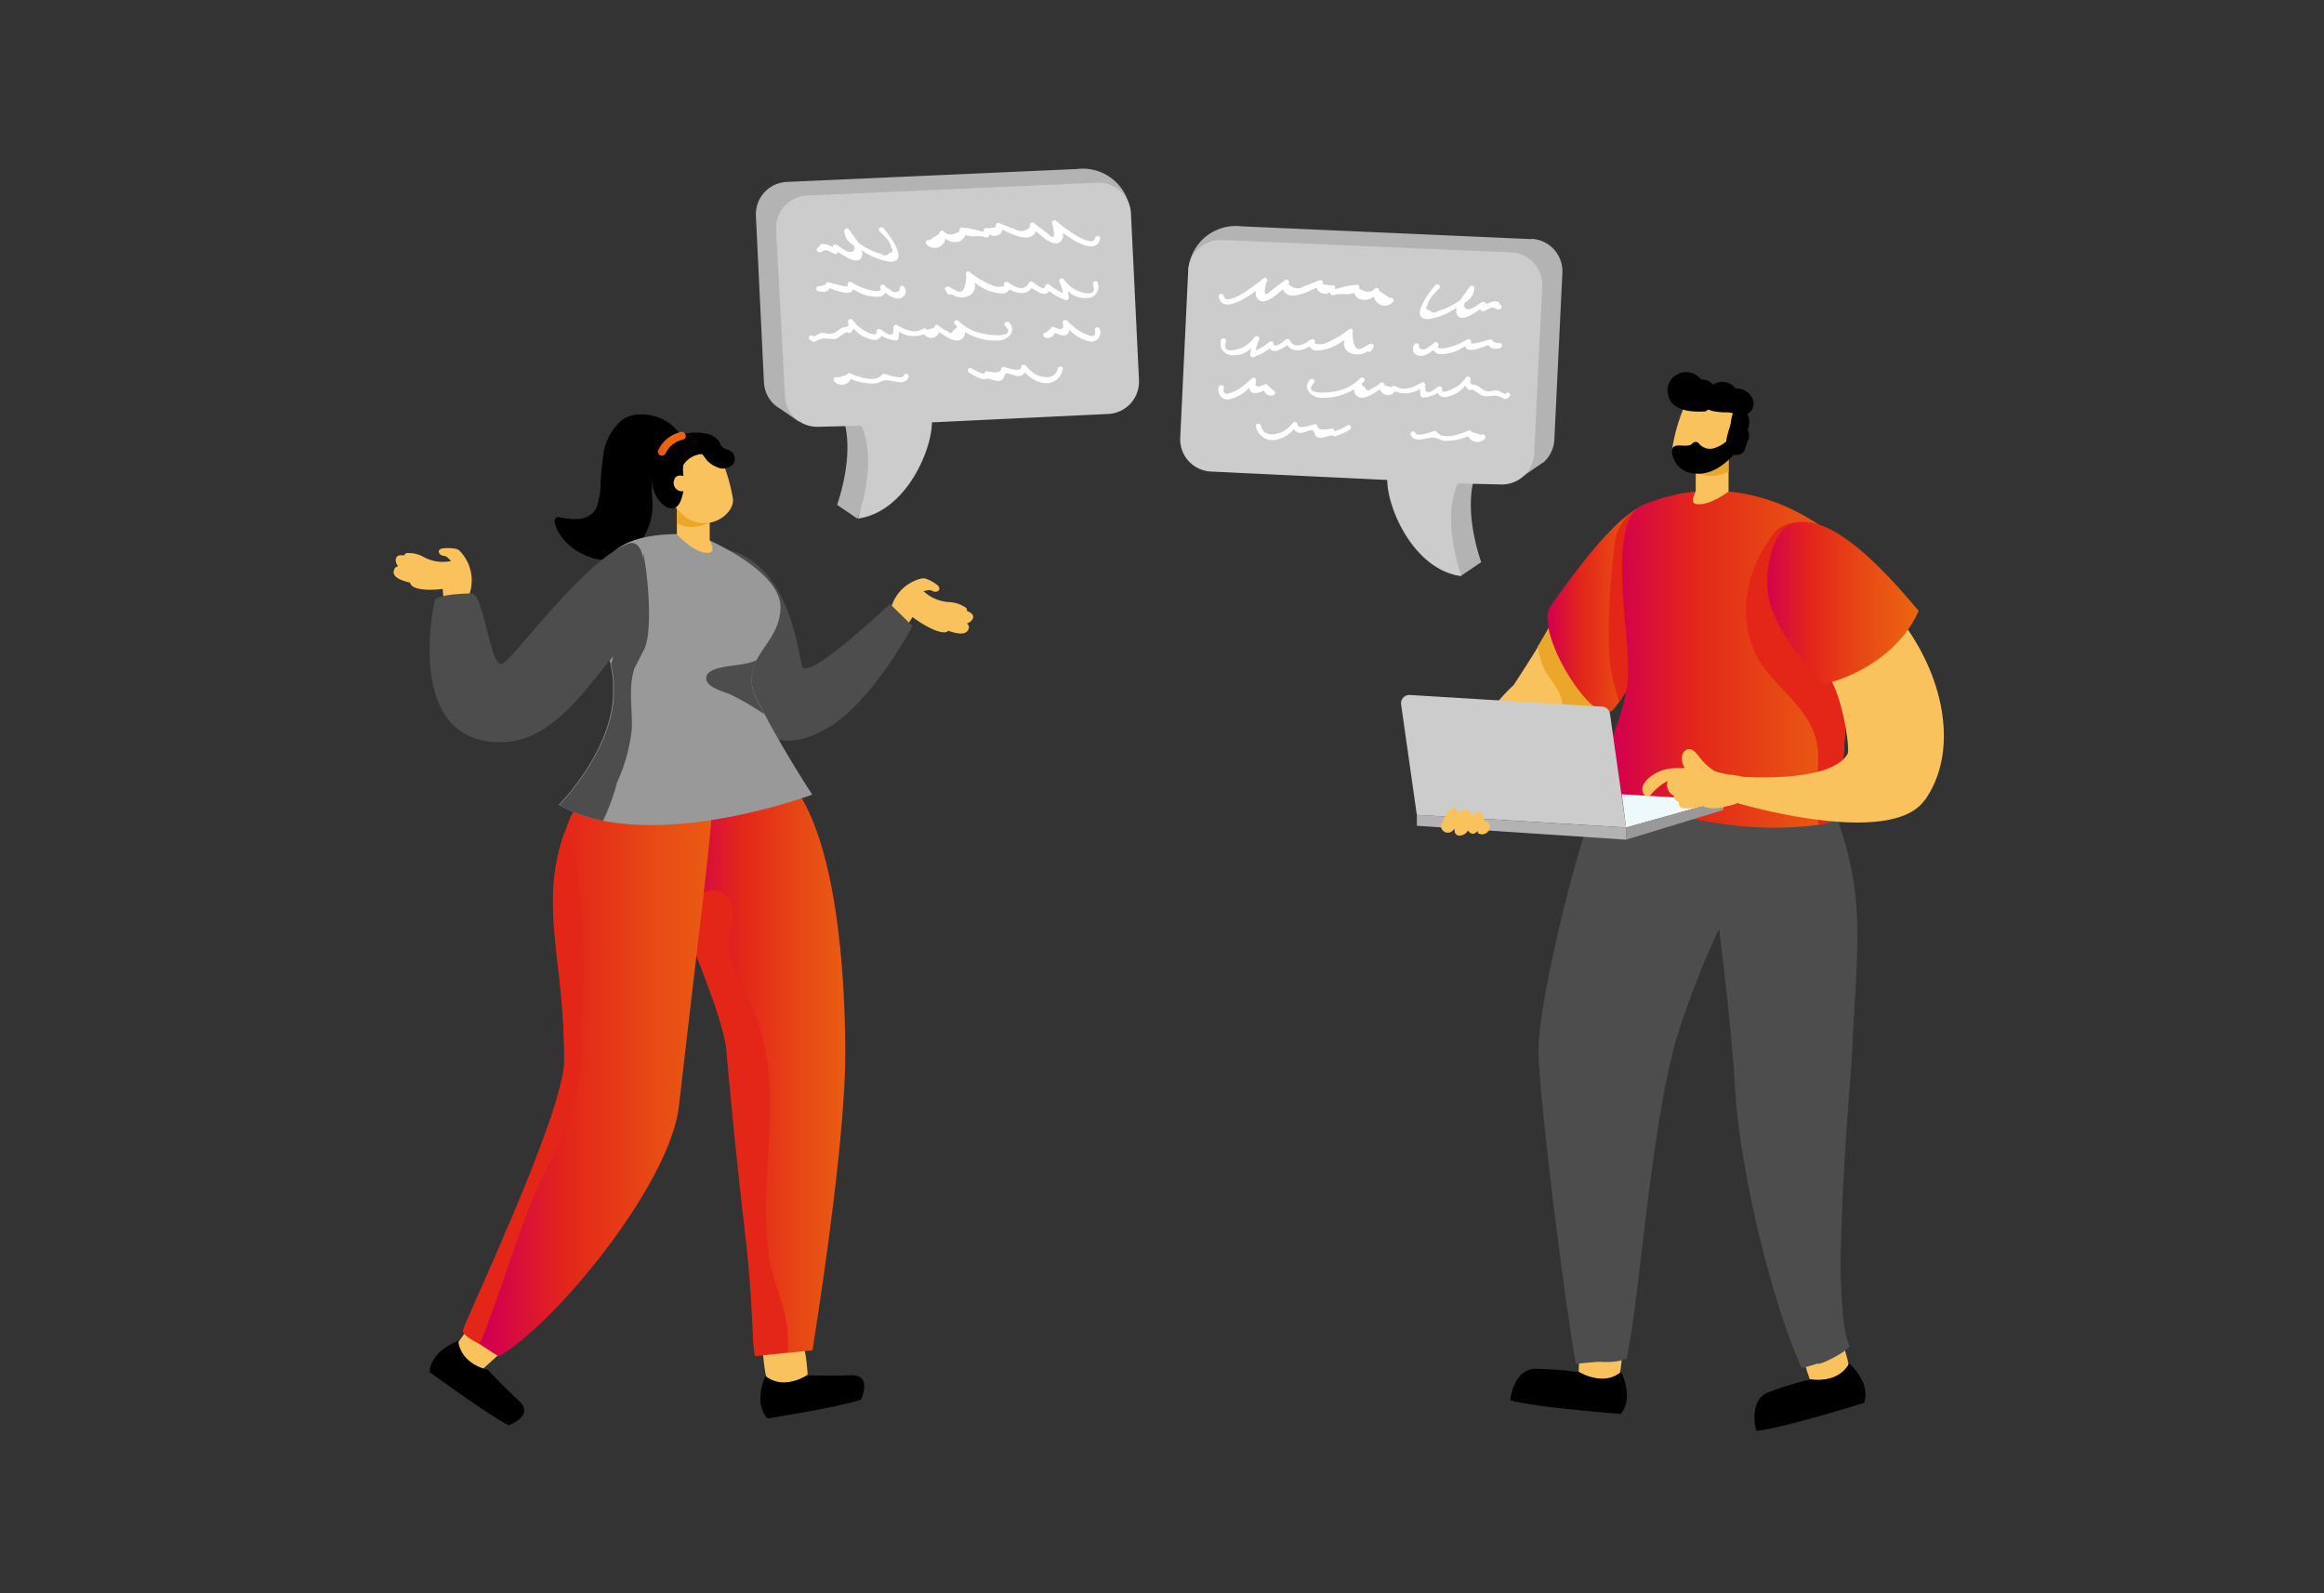 <svg id="Calque_1" data-name="Calque 1" xmlns="http://www.w3.org/2000/svg" xmlns:xlink="http://www.w3.org/1999/xlink" viewBox="0 0 248.54 170.42"><rect x="0" y="0" width="248.54" height="170.42" fill="#333333" stroke="none"/><defs><style>.cls-1{fill:none;}.cls-2{fill:#f9c25d;}.cls-3{fill:#eba72a;}.cls-4{fill:#4d4d4d;}.cls-5{clip-path:url(#clip-path);}.cls-6{fill:url(#Dégradé_sans_nom_109);}.cls-7{fill:#e42618;}.cls-8{clip-path:url(#clip-path-2);}.cls-9{fill:url(#Dégradé_sans_nom_109-2);}.cls-10{clip-path:url(#clip-path-3);}.cls-11{fill:url(#Dégradé_sans_nom_109-3);}.cls-12{fill:#eef9fb;}.cls-13{fill:#999;}.cls-14{fill:#b3b3b3;}.cls-15{fill:#ccc;}.cls-16{clip-path:url(#clip-path-4);}.cls-17{fill:url(#Dégradé_sans_nom_109-4);}.cls-18{clip-path:url(#clip-path-5);}.cls-19{fill:url(#Dégradé_sans_nom_109-5);}.cls-20{clip-path:url(#clip-path-6);}.cls-21{fill:url(#Dégradé_sans_nom_109-6);}.cls-22{fill:#fff;}</style><clipPath id="clip-path"><path class="cls-1" d="M175.42,54.24c-2.83,1.31-6.7,6.51-9.59,10.58-1.9,2.67,4.72,13.3,6.66,11.12a12.45,12.45,0,0,0,2.9-6.52,12.6,12.6,0,0,0,.12-2.73s2.53-12.54.27-12.54a.87.87,0,0,0-.36.09"/></clipPath><linearGradient id="Dégradé_sans_nom_109" x1="-654.6" y1="3528.04" x2="-653.6" y2="3528.04" gradientTransform="matrix(11.23, 0, 0, -11.23, 7516.74, 39686.66)" gradientUnits="userSpaceOnUse"><stop offset="0" stop-color="#d3004e"/><stop offset="0.32" stop-color="#e32719"/><stop offset="0.71" stop-color="#e84e14"/><stop offset="1" stop-color="#eb6511"/></linearGradient><clipPath id="clip-path-2"><path class="cls-1" d="M178.86,53h0a19.35,19.35,0,0,0-2.48.75c-.2.06-.4.14-.61.22-2.83,1.14-2.42,7.3-2,12.47a48.37,48.37,0,0,1,.34,6,12.32,12.32,0,0,1-.17,1.36c-.64,3.81-2.74,7.37-3.22,10.14.13.41,1.59,1.14,3.73,1.91A51.67,51.67,0,0,0,183.36,88a37.46,37.46,0,0,0,11.19.22c1-.18,1.59-.44,1.74-.75.45-1,1-6.9,1.22-13.26,0-1.24.06-2.49.06-3.72,0-6.4-.41-12.4-1.86-13.51-.33-.26-.71-.53-1.13-.81a21.32,21.32,0,0,0-2.2-1.31,20,20,0,0,0-4.51-1.75,19.05,19.05,0,0,0-4.78-.62,18.71,18.71,0,0,0-4.23.49"/></clipPath><linearGradient id="Dégradé_sans_nom_109-2" x1="-665.37" y1="3592.97" x2="-664.37" y2="3592.97" gradientTransform="matrix(26.83, 0, 0, -26.83, 18024.73, 96480.55)" xlink:href="#Dégradé_sans_nom_109"/><clipPath id="clip-path-3"><path class="cls-1" d="M191.93,55.92c-2.55.59-3.18,5.52-2.86,7.56.71,4.5,5.32,9,6.05,9.71,4.58-1.23,8.36-4,10.08-7.84-3.48-4.14-8.42-9.53-12.37-9.53a3.82,3.82,0,0,0-.9.1"/></clipPath><linearGradient id="Dégradé_sans_nom_109-3" x1="-660.29" y1="3562.38" x2="-659.29" y2="3562.38" gradientTransform="matrix(16.21, 0, 0, -16.21, 10891.92, 57808.55)" xlink:href="#Dégradé_sans_nom_109"/><clipPath id="clip-path-4"><path class="cls-1" d="M71.07,91c-.51.58.3,3.13,1.51,6.35.24.65.51,1.33.77,2,1.87,4.79,4.16,10.38,4.39,13.27,0,.42.07.87.11,1.35.43,5.78,3,14.05,3,19.93,0,4.72-.37,10.4-.07,11.08l0,0a.2.2,0,0,1,0,.08h0l3.47-.35,2.64-.27c1.3-8.2,3.51-23.51,3.51-31.71s-.86-23.4-6-29.23a3.57,3.57,0,0,0-2.75-1.33c-4.32,0-9.5,7.54-10.58,8.77"/></clipPath><linearGradient id="Dégradé_sans_nom_109-4" x1="-662.46" y1="3575.43" x2="-661.46" y2="3575.43" gradientTransform="matrix(19.5, 0, 0, -19.5, 12991.08, 69846.36)" xlink:href="#Dégradé_sans_nom_109"/><clipPath id="clip-path-5"><path class="cls-1" d="M65,82.2c-1,1.59-3.41,3.84-4,5.23-.24.58-.46,1.14-.65,1.7-2.73,8,.05,13.42,0,24.31,0,5.42-2.66,8.31-5.55,17.65-1.62,5.24-4.26,8.45-5.26,11.17-.16.42,3.8,2.83,3.8,2.83,6.24-3.61,18.34-18.57,19.26-26.72,1.43-12.65,3.82-31.7,3.51-32-2.7-2.9-9.78-4.16-11-4.16a.35.35,0,0,0-.16,0"/></clipPath><linearGradient id="Dégradé_sans_nom_109-5" x1="-665.31" y1="3592.57" x2="-664.31" y2="3592.57" gradientTransform="matrix(26.6, 0, 0, -26.6, 17749.59, 95691.52)" xlink:href="#Dégradé_sans_nom_109"/><clipPath id="clip-path-6"><path class="cls-1" d="M72.73,46.23a3.54,3.54,0,0,0-2.35,1.94.43.43,0,0,0,.81.29A2.76,2.76,0,0,1,73.09,47c.47-.17.22-.82-.21-.82l-.15,0"/></clipPath><linearGradient id="Dégradé_sans_nom_109-6" x1="-603.67" y1="3221.65" x2="-602.67" y2="3221.65" gradientTransform="matrix(3, 0, 0, -3, 1879.2, 9701.04)" xlink:href="#Dégradé_sans_nom_109"/></defs><title>slide-multi2</title><path class="cls-2" d="M103.61,67.21a.52.52,0,0,0-.21-.53,1,1,0,0,0,.65-.52c.1-.37-.11-.55-.45-.73l-.19-.08,0-.07a.32.32,0,0,0-.12-.28,3.41,3.41,0,0,0-1.7-.59,4.38,4.38,0,0,1-2.82-1.17c.54-.13.65-.19,1,0a.57.57,0,0,0,.59-.05c.18-.17.08-.35,0-.51a4.45,4.45,0,0,0-1.19-.72,1,1,0,0,0-.74-.05,4.45,4.45,0,0,0-3.24,3.6,5.87,5.87,0,0,0,1.24,2A7.79,7.79,0,0,0,97.59,66c1.3,1,3.34,2.06,3.82,1.47,1,.36,2,.52,2.2-.27"/><path class="cls-2" d="M169.36,143.12c.4-.39,4.14.44,4.15.67,0,.71-.12,3.4-.52,3.71s-4.17-.18-4.16-.86.14-3.13.53-3.52"/><path d="M173.35,146.72s1.44,2.71,0,4.52c0,0-9.15-.69-11.85-1.45,0,0,.34-3.37,2.73-3.37a35.59,35.59,0,0,1,4.74.38s2.49,1.56,4.43-.08"/><path class="cls-2" d="M192.72,144c.23-.52,4-1.12,4.1-.91.29.65,1.14,3.21.88,3.64s-3.94,1.37-4.18.73-1-3-.8-3.46"/><path d="M197.76,145.84s2.33,2,1.61,4.22c0,0-8.77,2.73-11.55,3,0,0-.92-3.26,1.3-4.13a34.11,34.11,0,0,1,4.55-1.39s2.89.53,4.09-1.71"/><path class="cls-2" d="M158.71,81a8.07,8.07,0,0,0,4,1.79c5-.72,7.67-5,9.63-7a10.92,10.92,0,0,0,.91-1.06,11.36,11.36,0,0,0,2.14-5.25,12.61,12.61,0,0,0,.12-2.73s2.78-13.77-.09-12.45S169,61.51,166.33,66c-.08.13-.15.26-.23.38l-.47.82c-.41.71-.79,1.37-1.13,1.94-.74,1.26-2.63,4.15-2.63,4.15s-5.46,4.84-3.16,7.65"/><path class="cls-3" d="M160.33,79.28a2.09,2.09,0,0,0,1.94.94c5-.73,8.11-2.46,10.07-4.49a2,2,0,0,0,0-.25c0-2.14-2.14-4-3.29-5.57a12.9,12.9,0,0,0-3-3.49l-.47.82c-.41.71-.79,1.37-1.13,1.94a8.62,8.62,0,0,0,.68,2.34c.53,1.12,2.07,2.6,1.91,3.91-.28,2.2-2.79,2.5-4.47,3a6.26,6.26,0,0,0-2.29.82"/><path class="cls-4" d="M185.6,95.49c-.28.63-.59,1.3-.9,2-2.15,4.67-4.78,10.1-5.19,13-4.94,5.63-4.42,17.14-4.78,23.5-.28,5.22-.61,10.91-.75,11.38,0,0-5.45.51-5.45.51-1.24-6.87-4-28.86-4-33.63,0-4.95,4.39-24.17,7.79-30.45,3.24-6,14,5.9,15.2,7.49.47.6-.49,3.1-1.89,6.24"/><path class="cls-4" d="M185.47,95.39a.46.46,0,0,0-.42-.06c-1.06-1.61-3.45-3.27-4.91-1.11-.82,1.21-.06,2.74-.06,4,0,2.64-1.81,4.9-3,7.13-4.16,8-1.74,17.21-3.27,25.72-.79,4.45-3.54,9.95-3.47,14.55,2.26.2,3.14-.07,3.61-.34,1.43-6.2,2.53-24.92,5.53-34.88a124.83,124.83,0,0,1,5.19-13c.31-.68.62-1.35.9-2l-.13-.1"/><g class="cls-5"><rect class="cls-6" x="163.93" y="54.15" width="14.11" height="23.97"/></g><path class="cls-7" d="M175,54.44a5,5,0,0,0-2.33,3.85c-.43,2.92-1,10.93-.27,13.92a25,25,0,0,0,.76,2.83h0l1.69-2.52s1.82-2.79,1.54-3.46S175,54.44,175,54.44"/><path class="cls-4" d="M197.75,144c-1.35,1.54-5.07,2.33-5.07,2.33-3.3-7.24-6.6-21.37-7.1-29.55-.77-12.71-3-25.11-2.86-28.44l0-.82c3.29-3.61,7.29-5.56,9.64-5.71.93-.07,1.59.15,1.86.65a34.7,34.7,0,0,1,2,4.55c.05.14.1.28.14.42,3.13,8.86,2.17,13.61,1.65,25.07-.26,5.4-2.29,28.48-.33,31.5"/><path class="cls-4" d="M196.79,132.28c0-6,1-14.41,1.29-19.81.52-11.46,1.48-16.21-1.65-25.07a5.75,5.75,0,0,0-3.05.61c-.31.14-.25.47,0,.65a.35.35,0,0,0,0,.33,33.42,33.42,0,0,1,2.28,14.8,74,74,0,0,1-1.5,7.63,75.24,75.24,0,0,0-1.11,7.89c-.41,4.5-1,9.19-.4,13.71s.7,8.23,1.75,12.82c.07.29,3-1.16,3.41-1.87-.27-.61-1-1.79-1-11.69"/><g class="cls-8"><rect class="cls-9" x="170.74" y="52.49" width="26.87" height="36.19"/></g><path class="cls-2" d="M181.35,49.81v2.76s-.66,1.2,0,1.34c1.43.28,3.51-1.33,3.51-1.33V48.35Z"/><path class="cls-3" d="M184.86,50.43V48.56s-1.56,2-3.28,2.08a3.88,3.88,0,0,0,3.28-.21"/><path class="cls-2" d="M180.48,42.7a19.32,19.32,0,0,0-1.61,5.07c-.23,1.74,2.94,4,5.53,1.59s1.87-6.19,1.87-6.19Z"/><path class="cls-7" d="M194.37,79.85c.35,2.64-.67,5.75.18,8.37,1-.18,1.59-.44,1.74-.75.45-1,1-6.9,1.22-13.26,0-1.24.06-2.49.06-3.72a23.18,23.18,0,0,0-1.82-3.3,88.94,88.94,0,0,1-5.5-9.75c-.13-.25,1.9-1.44,2.07-1.5a3,3,0,0,0-2.72,1.25c-3.12,4-4,9.77-1.12,14,2,2.84,5.41,5,5.89,8.71"/><path d="M178.35,41.72c0,2.21,2.41,2.39,4,2.29.13,0,.22-.18.34-.18s.3.11.54.15a7.4,7.4,0,0,0,1.41.13,2.35,2.35,0,0,1,.69.1,3.9,3.9,0,0,0-.22,1c-.17.83-.68,1.82-.43,2.67a1.06,1.06,0,0,0,1.32.75c.71-.21.64-.87.88-1.41a1.3,1.3,0,0,0,.16-.92,1.73,1.73,0,0,0-.14-.31,1.32,1.32,0,0,0,.07-.23,1.74,1.74,0,0,0-.11-1.46,1.3,1.3,0,0,0,.57-1.65,1.88,1.88,0,0,0-1.81-1.09,1.79,1.79,0,0,0-2.42-.42,1.6,1.6,0,0,0-1.29-.55,2,2,0,0,0-3.59,1.17"/><path class="cls-2" d="M205.81,85.61c-3.66,5.15-19.94.31-19.94.31l.23-2.85s9.57.78,11.48-2.4c.34-.57-.67-7.18-2.45-8.89-.79-.76-1.63-1.51-2.35-2.14a10.23,10.23,0,0,1-3.43-5.9,10.47,10.47,0,0,1,.47-5.53,3.16,3.16,0,0,1,5-1.31c3.22,2.62,8.41,9.35,8.54,9.52,4.6,6,6.16,14,2.48,19.19"/><g class="cls-10"><rect class="cls-11" x="188.75" y="55.82" width="16.45" height="17.38"/></g><path d="M185.62,47.44l.12-.13c.36-.43-.32-1-.68-.56a3.5,3.5,0,0,1-1.57,1.13,1.54,1.54,0,0,1-1.86-.51.46.46,0,0,0-.63.06c-.52.61-2-.24-2.2.7a2.56,2.56,0,0,0,1.59,2.35c2.43.76,4.17-.85,5.5-2.35a.42.42,0,0,0-.27-.69"/><polygon class="cls-12" points="173.44 84.96 184.25 85.61 173.9 88.52 173.44 84.96"/><polygon class="cls-13" points="184.25 85.61 184.31 86.64 173.9 89.82 173.9 88.52 184.25 85.61"/><polygon class="cls-14" points="151.52 87.16 173.9 88.52 173.9 89.82 151.53 88.33 151.52 87.16"/><path class="cls-15" d="M151.52,87.16l22.38,1.35-1.72-12.15a.89.89,0,0,0-.83-.77l-20.58-1.25a.89.89,0,0,0-.93,1Z"/><path class="cls-2" d="M177.73,82.41a5.66,5.66,0,0,1,2.18-.23,2.38,2.38,0,0,1,.26-.05c0-.08-.1-.15-.14-.24-.25-.54-.28-1.44.38-1.71s1.14.61,1.5,1a5.18,5.18,0,0,0,1.49,1.31,8.42,8.42,0,0,0,1.87.4c.45.08,1.2.1,1.48.55a2.4,2.4,0,0,1,.12,1.5c-.12.5-.56.74-1,.94a4.84,4.84,0,0,1-1.19.35,4,4,0,0,1-2.22.13,2.58,2.58,0,0,1-.46-.18,3.83,3.83,0,0,1-2.07.25.47.47,0,0,1-.36-.64,1,1,0,0,1-.38-.22.66.66,0,0,1-.18-.44,1.78,1.78,0,0,1-.36-.27,1.26,1.26,0,0,1-.3-1.32A5.92,5.92,0,0,0,176.56,85a.5.5,0,0,1-.83-.16c-.5-1.09,1.15-2.14,2-2.43"/><path class="cls-2" d="M158.07,89a.17.17,0,0,1-.06-.1.75.75,0,0,1-.5.29.65.65,0,0,1-.51-.37,0,0,0,0,0,0,0,1.06,1.06,0,0,1-1,.56c-.39-.08-.47-.39-.44-.74a2,2,0,0,1-.33.32.74.74,0,0,1-1.11-.46.14.14,0,0,1,0-.16v0a4.55,4.55,0,0,1,.47-1.09,1.91,1.91,0,0,1,.61-.75c.49-.27.71.27.8.65.13-.38.37-.7.88-.51a.87.87,0,0,1,.58.65,1.34,1.34,0,0,1,.4-.42c.43-.26.74.2.81.51a.94.94,0,0,1,0,.44l.1,0c.32-.06.52.31.56.52a.83.83,0,0,1-1.28.77"/><path class="cls-2" d="M54.4,143.55c0-.57-3.31-2.52-3.48-2.36-.5.5-2.24,2.56-2.15,3.06s1.8,3.26,2.26,2.76,3.4-2.92,3.37-3.46"/><path d="M49,143.43s-2.9,1-3.06,3.33c0,0,6,4.41,8.45,5.7,0,0,2.85-1,1.11-2.61s-3.33-3.33-3.33-3.33S49.32,146,49,143.43"/><path class="cls-2" d="M85.71,143.48c-.42-.38-4.12.58-4.12.82,0,.71.24,3.39.66,3.68s4.15-.33,4.12-1-.26-3.13-.66-3.49"/><path d="M81.85,147.21s-1.34,2.77.22,4.52c0,0,7.33-1.14,10-2,0,0,1.32-2.71-1.07-2.62s-4.71,0-4.71,0-2.43,1.66-4.43.08"/><g class="cls-16"><rect class="cls-17" x="70.56" y="82.2" width="19.86" height="62.89"/></g><path class="cls-7" d="M82.14,133.6c-1-8.59,2-17.65-1.69-25.87-1-2.3-2.69-4.67-2.53-7.3.08-1.3.92-2.79.18-4.05-1.32-2.24-3.81-.73-5,.81a.41.41,0,0,0-.41,0l-.14.09c.24.65.51,1.33.78,2,1.86,4.79,4.15,10.38,4.38,13.27,0,.42.07.87.11,1.35.5,5.78,1.32,13.43,2,19.28.79,7.34.58,11.12.94,11.73l0,0a.2.2,0,0,1,0,.08h0l3.47-.35c.36-4.59-1.61-6.65-2.13-11.14"/><g class="cls-18"><rect class="cls-19" x="49.35" y="82.18" width="27.04" height="62.92"/></g><path class="cls-7" d="M61.88,94.19c-.14-1.11-.46-3.91-1.55-5.06-2.72,8,.05,13.42,0,24.31,0,5.42-9.81,26.1-10.81,28.82-.16.42.79,1,1.68,1.46.81-.65,4.46-13.16,6.89-17.9s4.27-9.17,4.18-14.55c0-.55,0-1.1-.1-1.66a75,75,0,0,0-.28-15.42"/><path d="M59.29,55.81c.68,3.06,5.29,5.3,8,3.41a6.68,6.68,0,0,0,2.5-5.37,18.2,18.2,0,0,1,0-3.3c.42-2.09,1.69-2.13,2.79-3.42a.53.53,0,0,0,.06-.1.39.39,0,0,0,.09-.49c-1-1.95-4.38-2.93-6.18-1.63a5.78,5.78,0,0,0-2,3.58,27.26,27.26,0,0,0-.32,3.26,8.07,8.07,0,0,1-.44,2.55C62.93,56,60.86,55.48,60,55.37c-.31-.15-.75,0-.66.44"/><path class="cls-4" d="M88.59,77.82c4.76-2.8,9-10.85,9-10.85l-2.4-2.36c-.17.1-8.29,7.87-9.33,6.78-.46-.48-1-11-8.15-12.61-1.54-.35-1.19-.06-1.7,1.43-1,3-.29,10.14,2.1,14.27,2.81,4.87,6,6,10.48,3.34"/><path class="cls-13" d="M59.81,86.12a16.15,16.15,0,0,0,4.69,1.67C74.2,89.73,86.87,85,86.87,85s-2.78-4.21-5.12-8.64c-.23-.4-.43-.81-.64-1.22a4.54,4.54,0,0,1-.18-4.57c.84-1.64,2.44-3,2.54-5.48.18-4.31-9-7.91-9-7.91C60.72,56.41,64,64.47,65.28,71c.12.59.23,1.17.29,1.73,0,.12,0,.25,0,.37a4,4,0,0,1,0,.49c.25,6.43-5.83,12.52-5.83,12.52"/><path class="cls-4" d="M65.64,73.6c0-.12,0-.23,0-.34s0-.35,0-.52c-.07-.56-.18-1.14-.3-1.74.37-.7.33-2.56,1.28-3.44,2.5-2.37,2.18-8.41,2.18-8.41.57,2.9,1,8.6.06,10.38-.21.38-.94,1.85-1,1.92-.71,2.18-.19,4.37-.3,6.61A18.31,18.31,0,0,1,66,83.67a22.36,22.36,0,0,1-1.51,4.12,16.15,16.15,0,0,1-4.69-1.67S65.89,80,65.64,73.6"/><path class="cls-2" d="M75.9,55.36v2.43s.66,1.2,0,1.33c-1.44.29-3.51-1.95-3.51-1.95V53.9Z"/><path class="cls-3" d="M72.39,56V54.12a6.86,6.86,0,0,0,3.51,1.8s-2.08,1-3.51,0"/><path class="cls-2" d="M76.77,48.26a19.17,19.17,0,0,1,1.61,5.07c.23,1.73-2.94,4-5.53,1.58S71,48.73,71,48.73Z"/><path d="M78,48.17c-.17-.11-.4-.12-.57-.23-.53-.34-.31-.5-.62-.84a2,2,0,0,0-.87-.61,5.25,5.25,0,0,0-3,0,.37.37,0,0,0-.23.57,4.39,4.39,0,0,0-2.36,1.69,4.46,4.46,0,0,0-.09,4.48c.64,1,1.84,1.77,2.48.48a5.22,5.22,0,0,0,.33-2.95,4.84,4.84,0,0,1,0-1,2.54,2.54,0,0,1,2-1.19c.2.2.37.49.55.69a2.79,2.79,0,0,0,1,.68,1.44,1.44,0,0,0,1.77-.29A1,1,0,0,0,78,48.17"/><path class="cls-2" d="M73.34,51s-1-.48-1.25.36.56,1.33,1,1.17.53-1.17.29-1.53"/><g class="cls-20"><rect class="cls-21" x="70.18" y="46.2" width="3.38" height="2.78"/></g><path class="cls-4" d="M75.55,72.75c.22.83,1.93,1.27,2.58,1.54a31.67,31.67,0,0,1,3.62,2.11c-.23-.4-.43-.81-.64-1.22a4.54,4.54,0,0,1-.18-4.57c-1.44.67-3.06.46-4.52,1-.48.18-1,.52-.86,1.12"/><path class="cls-2" d="M42.15,60.92a.55.55,0,0,1,.45-.35.91.91,0,0,1-.27-.78c.09-.37.37-.42.74-.39l.2,0s0,0,0-.06a.3.3,0,0,1,.25-.18,3.31,3.31,0,0,1,1.72.38,4.23,4.23,0,0,0,3,.47c-.39-.39-.45-.5-.83-.56a.56.56,0,0,1-.47-.35c-.07-.25.11-.35.3-.42a4.44,4.44,0,0,1,1.36,0,.93.93,0,0,1,.65.34,4.52,4.52,0,0,1,.87,4.76,6.23,6.23,0,0,1-2.52.84A6.58,6.58,0,0,1,47.35,63c-1.61.2-3.39.08-3.49-.68-1-.22-2-.62-1.71-1.37"/><path class="cls-4" d="M54,79.37c5.92-.28,9.87-7.7,12-9.54,3.29-2.83,4-12.75,1.15-11.67l-.44.19h0c-.23.11-.45.23-.69.37a16.44,16.44,0,0,0-1.57,1.11C60,63.35,54.75,70.52,53.71,71c-1.26.56-1.93-7.3-3.23-7.52,0,0-3.87,0-4,.82,0,0-3.54,15.61,7.58,15.08"/><path class="cls-14" d="M163.8,25.58l-31-1.37a5.1,5.1,0,0,0-5.7,4.48l1.22,16.63a3.46,3.46,0,0,0,3.29,3.62l18.86.9c0,2.19,2,4.6,4.27,7.27l-.42.19,1.93,4.29,2.16-1.46s-2.2-5.92-.41-9.92l3.89.07.57.95,1.94-1.34a3.52,3.52,0,0,0,.56-.39l.06,0h0A3.47,3.47,0,0,0,166.23,47l.86-17.83a3.47,3.47,0,0,0-3.29-3.62"/><path class="cls-15" d="M161.64,27,130.7,25.67A3.47,3.47,0,0,0,127.07,29l-.85,17.82a3.45,3.45,0,0,0,3.28,3.62l18.86.9c0,3.07,2.87,9.63,7.94,10.29,0,0-2.2-5.92-.41-9.92l4.56.11a3.46,3.46,0,0,0,3.62-3.29l.86-17.82A3.47,3.47,0,0,0,161.64,27"/><path class="cls-22" d="M148.58,31.83l-1.09-.72a.28.28,0,0,0-.43-.27c-.45.5-1,.48-1.72,0a.27.27,0,0,0-.46-.28c.22-.23-1.37.16-2.1.37l0-.19c0-.23-.26-.28-.43-.19l-.91-.15a.27.27,0,0,0-.31-.42l-1.3.51-.44.17a1.23,1.23,0,0,1-1.59-.3c.21-.24-.13-.58-.38-.39s-.78.6-1.18.89l-.39.3q-.9.93-.42-1h0l.05,0c.22-.22-.15-.6-.37-.39a.12.12,0,0,0-.05.05h0c-.36.35-3.93,3.15-4.18,1.85-.07-.34-.61-.29-.54.06.33,1.71,2.56.44,4-.63a.89.89,0,0,0,.29,1c.66.51,1.81-.48,2.56-1.16a1,1,0,0,0,.47.54c.84.43,2.2-.27,3.15-.72a.76.76,0,0,0,.24.42,1,1,0,0,0,1.22.06.45.45,0,0,0,0,.11.27.27,0,0,0,.37.22c.83-.29,1.49.08,2.18-.26a1,1,0,0,0,.58.67,1.53,1.53,0,0,0,1.53-.28,1.18,1.18,0,0,0,2,.65c.27-.22,0-.66-.33-.44"/><path class="cls-22" d="M160.26,32.57c.31-.13-.14-.32-.27-.34a2,2,0,0,0-1.08.35v0c.07-.25-.25-.36-.43-.26-.38.22-1.62,1.31-1.89.41a.7.7,0,0,1,.09-.38,1.85,1.85,0,0,0,1-1.56.28.28,0,0,0-.48-.14c-.19.28-.63.83-1,1.42a7.44,7.44,0,0,1-2.48,1.22.53.53,0,0,1-.81-.08q-.66-.14-.21-.63c.05-.61.82-1.3,1.23-1.73.24-.25-.18-.59-.42-.34-.59.61-2.9,3.64-.79,3.63a7.07,7.07,0,0,0,3.1-1.27.92.92,0,0,0,.09.94c.51.55,1.7-.25,2.41-.75a0,0,0,0,1,0,0,.28.28,0,0,0,.37.23c.6-.26.89-.6,1.37-.21a.26.26,0,0,0,.27,0l.09,0c.32-.14.12-.65-.2-.51"/><path class="cls-22" d="M146.43,36.8a3.46,3.46,0,0,1-.62.36c-.71.48-1.11,0-1.17-1.55.16-.24-.11-.59-.37-.38a9,9,0,0,1-1.51,1,6,6,0,0,1-.81.39,1.76,1.76,0,0,1-1.39.1.27.27,0,0,0-.37-.39c-.57.38-1.72,1.13-2.23.09a.28.28,0,0,0-.41-.12c-.08.06-1.28,1.09-1.35.46a.27.27,0,0,0-.43-.19,6.63,6.63,0,0,1-1.49.93,6.34,6.34,0,0,1,.38-1.19.28.28,0,0,0-.46-.29A3.79,3.79,0,0,1,133,37.11c-.27.14-2.42,1-1.89-.54.11-.33-.39-.55-.5-.22a1.2,1.2,0,0,0,.86,1.61,2.69,2.69,0,0,0,2.36-.73,6.83,6.83,0,0,0-.13.68.27.27,0,0,0,.36.29,6.91,6.91,0,0,0,1.76-.94c.34.65,1.28.05,1.85-.34.59.81,1.57.6,2.41.14a.78.78,0,0,0,.71.45,5.17,5.17,0,0,0,3-1.18,1.14,1.14,0,0,0,.46,1.35,1.86,1.86,0,0,0,2-.11.29.29,0,0,0,.43-.08l.21-.36c.15-.25-.2-.46-.41-.33"/><path class="cls-22" d="M160.26,36.74l-.58-.18a.28.28,0,0,0-.37-.23c-.1,0-2.15.67-2,.31a.27.27,0,0,0-.41-.32,9.21,9.21,0,0,1-1.34.65c-.22.08-2,.63-1.75,0,.11-.23-.2-.51-.41-.33a2.86,2.86,0,0,1-.68.52.68.68,0,0,1-1,0c.2-.29-.22-.63-.42-.34a.73.73,0,0,0,.2,1.15c.57.3,1.28-.11,1.81-.52a.85.85,0,0,0,.61.43A4.45,4.45,0,0,0,156.7,37c.14.84,1.68.21,2.52-.1.19.47.69.48,1.24.31.33-.1.13-.61-.2-.51"/><path class="cls-22" d="M136.11,41.7l-.49-.44a.28.28,0,0,0-.35-.15c-.26.11-.78.42-1,.06,0,0,.06-.52.06-.53,0-.27-.34-.28-.49-.14a8.52,8.52,0,0,1-1.18,1c-.19.13-2.08,1.31-1.78,0,.08-.34-.45-.43-.53-.09a1,1,0,0,0,1,1.32,4.21,4.21,0,0,0,2.28-1.29.54.54,0,0,0,.24.52c.34.23.91,0,1.31-.18a.78.78,0,0,0,.95.51c.34-.07.28-.61-.06-.54"/><path class="cls-22" d="M161.05,42.15c-.1.08-.66-.33-.83-.36-.53-.1-.84.19-1.38,0-.37-.15-.58-.41-.92-.57s-.83.06-.65-.64c.07-.27-.32-.41-.48-.21a4.48,4.48,0,0,1-1,1c-.08,0-1.68,1-1.56.26a.27.27,0,0,0-.43-.26c-.63.48-1.52,1.07-1.36-.16,0-.19-.18-.41-.37-.3-.82.46-1.88,1-2.81.41a.29.29,0,0,0-.42.1l-.78-.2a.27.27,0,0,0-.43-.26,3.66,3.66,0,0,1-1,.63c-.27.29-.49.23-.66-.17-.28-.13-.38-.27-.3-.41s.14-.12.2-.19c.24-.26-.18-.59-.42-.34A4.78,4.78,0,0,1,143,41.82l-.78.14c-.15,0-2.94.33-1.7-1,.24-.25-.18-.59-.42-.34-.84.87.08,1.81,1,1.92a6.16,6.16,0,0,0,3.72-.92.83.83,0,0,0,.35.77c.62.47,1.72-.26,2.41-.76a.9.9,0,0,0,1.61.23,2.92,2.92,0,0,0,2.68-.26,4.29,4.29,0,0,0,.06.69.28.28,0,0,0,.3.24,3.51,3.51,0,0,0,1.52-.5.85.85,0,0,0,.88.44,3.38,3.38,0,0,0,2.08-1.22,1.1,1.1,0,0,0,.32.42c.14.13.31,0,.47,0a11.55,11.55,0,0,0,1,.64c.68.22,1.23-.15,1.91.12.4.17.53.42.94.07s-.05-.66-.32-.43"/><path class="cls-22" d="M144.11,45.5a5.46,5.46,0,0,1-1.32.61c-.09,0-.14-.27-.29-.27-.32,0-1.53.35-1.59-.23a.28.28,0,0,0-.3-.24c-.31.07-1.84.66-1.85,0a.27.27,0,0,0-.48-.14,3.83,3.83,0,0,1-1.2,1c-.75.32-2,.46-2.22-.69-.07-.34-.61-.28-.54.06a1.78,1.78,0,0,0,1.73,1.48,3.13,3.13,0,0,0,2.31-1.18.86.86,0,0,0,.59.4c.46.09,1.18-.41,1.47-.26.12.07.19.56.38.68.48.31,1.21-.14,1.64-.15.09,0,.2.13.34.1a6.36,6.36,0,0,0,1.53-.69c.32-.15.12-.66-.2-.51"/><path class="cls-22" d="M158.41,46.52l-1-.3a.29.29,0,0,0-.36-.16c-.83.35-2.7,1.07-3.4.15a.28.28,0,0,0-.32-.09c-.27.1-1.78.63-1.95.2a.27.27,0,0,0-.51.2c.41,1,1.83.16,2.56.3.45.09.68.33,1.21.34a6.07,6.07,0,0,0,2.37-.5,1.09,1.09,0,0,0,1.75.3c.27-.22-.05-.65-.33-.44"/><path class="cls-14" d="M84.17,19.46l31-1.38a5.1,5.1,0,0,1,5.7,4.49L119.6,39.19a3.47,3.47,0,0,1-3.29,3.63l-18.85.9c0,2.18-2,4.6-4.27,7.27l.41.19-1.92,4.29L89.52,54s2.2-5.92.4-9.93L86,44.16l-.56.94-1.94-1.34a3.67,3.67,0,0,1-.56-.38l-.07-.05h0a3.47,3.47,0,0,1-1.17-2.43l-.86-17.82a3.46,3.46,0,0,1,3.29-3.62"/><path class="cls-15" d="M86.33,20.92l31-1.38a3.46,3.46,0,0,1,3.62,3.29l.86,17.83a3.46,3.46,0,0,1-3.29,3.62l-18.86.9c0,3.06-2.87,9.62-7.93,10.29,0,0,2.2-5.92.4-9.93l-4.56.11a3.45,3.45,0,0,1-3.62-3.28L83,24.54a3.46,3.46,0,0,1,3.29-3.62"/><path class="cls-22" d="M99.39,25.7l1.09-.72a.27.27,0,0,1,.43-.26c.46.49,1,.48,1.73,0a.27.27,0,0,1,.46-.28c-.22-.23,1.36.17,2.1.37v-.19a.27.27,0,0,1,.43-.18l.91-.15a.28.28,0,0,1,.31-.43l1.31.52.43.16a1.22,1.22,0,0,0,1.6-.3c-.21-.23.13-.57.37-.39l1.18.9.4.3q.88.93.42-1h0l0-.05c-.22-.22.14-.6.37-.39l0,0h0c.36.36,3.92,3.16,4.18,1.85.06-.34.6-.28.54.06-.34,1.71-2.56.45-4-.62a.91.91,0,0,1-.3,1c-.65.51-1.81-.49-2.56-1.17a.92.92,0,0,1-.47.54c-.84.44-2.2-.26-3.15-.72A.76.76,0,0,1,107,25a1,1,0,0,1-1.22.05.45.45,0,0,0,0,.11.28.28,0,0,1-.37.23c-.83-.29-1.49.07-2.18-.27a1,1,0,0,1-.59.68,1.54,1.54,0,0,1-1.53-.28,1.17,1.17,0,0,1-2,.64c-.27-.22.05-.65.32-.44"/><path class="cls-22" d="M87.72,26.45c-.31-.14.14-.33.26-.35a2.12,2.12,0,0,1,1.09.36v0c-.07-.26.24-.36.43-.26.37.21,1.62,1.3,1.89.4a.62.62,0,0,0-.1-.37,1.86,1.86,0,0,1-1-1.56.28.28,0,0,1,.49-.14c.18.27.63.83,1,1.42a7.64,7.64,0,0,0,2.48,1.22.54.54,0,0,0,.82-.08q.64-.14.21-.63c0-.61-.82-1.31-1.23-1.73-.25-.26.18-.59.42-.34C95,25,97.33,28,95.22,28a6.94,6.94,0,0,1-3.1-1.26.93.93,0,0,1-.08.94c-.52.55-1.7-.25-2.42-.75v0a.27.27,0,0,1-.37.22c-.6-.25-.9-.59-1.38-.2a.29.29,0,0,1-.27,0l-.08,0c-.32-.13-.12-.64.2-.5"/><path class="cls-22" d="M101.54,30.68a2.91,2.91,0,0,0,.62.35c.72.49,1.11,0,1.17-1.54-.15-.24.12-.6.38-.39a9.44,9.44,0,0,0,1.5,1,5,5,0,0,0,.81.38,1.72,1.72,0,0,0,1.39.1.28.28,0,0,1,.38-.39c.56.39,1.72,1.14,2.22.1a.28.28,0,0,1,.42-.12c.08,0,1.28,1.09,1.34.46a.27.27,0,0,1,.43-.19,6.81,6.81,0,0,0,1.49.92,5.88,5.88,0,0,0-.38-1.19.27.27,0,0,1,.46-.28A4,4,0,0,0,115,31c.27.14,2.42,1.05,1.9-.54-.11-.33.38-.56.49-.22a1.19,1.19,0,0,1-.86,1.61,2.68,2.68,0,0,1-2.35-.74,6.83,6.83,0,0,1,.13.68.28.28,0,0,1-.37.3,6.88,6.88,0,0,1-1.75-.95c-.34.66-1.29.06-1.86-.34-.59.82-1.57.6-2.4.15a.81.81,0,0,1-.72.45,5.13,5.13,0,0,1-3-1.19,1.16,1.16,0,0,1-.47,1.36,1.88,1.88,0,0,1-2-.11.3.3,0,0,1-.44-.08l-.21-.36c-.15-.26.21-.46.41-.33"/><path class="cls-22" d="M87.72,30.62l.57-.19a.27.27,0,0,1,.37-.22c.1,0,2.15.67,2,.31a.28.28,0,0,1,.41-.33,7.53,7.53,0,0,0,1.34.65c.21.08,2,.64,1.74,0-.11-.24.2-.52.41-.33a2.47,2.47,0,0,0,.69.51.66.66,0,0,0,1,0c-.19-.29.23-.63.43-.34a.73.73,0,0,1-.21,1.14c-.56.31-1.28-.1-1.8-.51a.93.93,0,0,1-.62.43,4.49,4.49,0,0,1-2.83-.83c-.13.84-1.68.22-2.51-.09-.19.46-.69.47-1.24.3-.34-.1-.14-.6.2-.5"/><path class="cls-22" d="M111.87,35.58l.49-.44a.27.27,0,0,1,.35-.15c.25.1.78.42,1,0,0,0-.06-.52-.06-.53,0-.26.34-.27.48-.14a8.68,8.68,0,0,0,1.19,1c.19.13,2.08,1.3,1.77,0-.08-.35.46-.43.54-.09a1,1,0,0,1-1,1.32,4.3,4.3,0,0,1-2.29-1.29.53.53,0,0,1-.24.52c-.34.23-.9,0-1.3-.19a.78.78,0,0,1-1,.52c-.34-.07-.28-.61.06-.54"/><path class="cls-22" d="M86.93,36c.1.09.65-.32.83-.36.53-.1.84.2,1.38,0,.36-.15.57-.4.92-.57s.83.07.64-.63c-.07-.27.33-.42.48-.22a4.7,4.7,0,0,0,1,1c.08.06,1.69,1,1.56.27a.28.28,0,0,1,.44-.26c.63.48,1.51,1.07,1.36-.17,0-.18.17-.4.37-.29.82.45,1.87,1,2.8.41a.28.28,0,0,1,.42.1l.79-.21a.27.27,0,0,1,.43-.26,3.31,3.31,0,0,0,1,.63c.27.29.49.24.65-.16.29-.14.38-.28.31-.42a1.9,1.9,0,0,1-.21-.19c-.24-.26.19-.59.42-.34a4.74,4.74,0,0,0,2.5,1.33c.25.06.51.1.77.14s2.94.34,1.7-.95c-.24-.26.19-.6.43-.34.84.87-.09,1.81-1,1.91a6.27,6.27,0,0,1-3.73-.91.8.8,0,0,1-.34.77c-.62.47-1.73-.27-2.41-.76a.9.9,0,0,1-1.61.22,2.91,2.91,0,0,1-2.68-.26,3.46,3.46,0,0,1-.07.7.27.27,0,0,1-.3.24,3.75,3.75,0,0,1-1.51-.5.84.84,0,0,1-.88.43,3.4,3.4,0,0,1-2.09-1.21,1,1,0,0,1-.32.42c-.14.12-.31,0-.46,0s-1,.62-1,.64c-.68.21-1.23-.16-1.91.12-.4.16-.53.41-.94.07s.06-.66.33-.44"/><path class="cls-22" d="M103.86,39.38a5.69,5.69,0,0,0,1.33.61c.09,0,.14-.28.29-.27.32,0,1.53.34,1.58-.23a.28.28,0,0,1,.3-.24c.32.07,1.85.66,1.86,0,0-.25.34-.3.48-.14a3.67,3.67,0,0,0,1.19,1c.75.33,2,.46,2.23-.68.07-.34.61-.28.54.06A1.81,1.81,0,0,1,111.92,41a3.16,3.16,0,0,1-2.3-1.18.86.86,0,0,1-.6.4c-.46.09-1.18-.42-1.47-.26-.12.06-.19.55-.37.67-.48.32-1.22-.14-1.64-.14-.09,0-.21.12-.34.1a6.47,6.47,0,0,1-1.54-.7c-.31-.15-.12-.65.2-.5"/><path class="cls-22" d="M89.56,40.4l1-.31a.26.26,0,0,1,.35-.15c.84.35,2.71,1.06,3.41.15a.28.28,0,0,1,.32-.09c.27.09,1.78.62,2,.19s.64-.12.5.2c-.41,1-1.82.16-2.55.3-.45.09-.69.33-1.21.34A6.06,6.06,0,0,1,91,40.54a1.09,1.09,0,0,1-1.75.29c-.27-.21.05-.65.32-.43"/></svg>